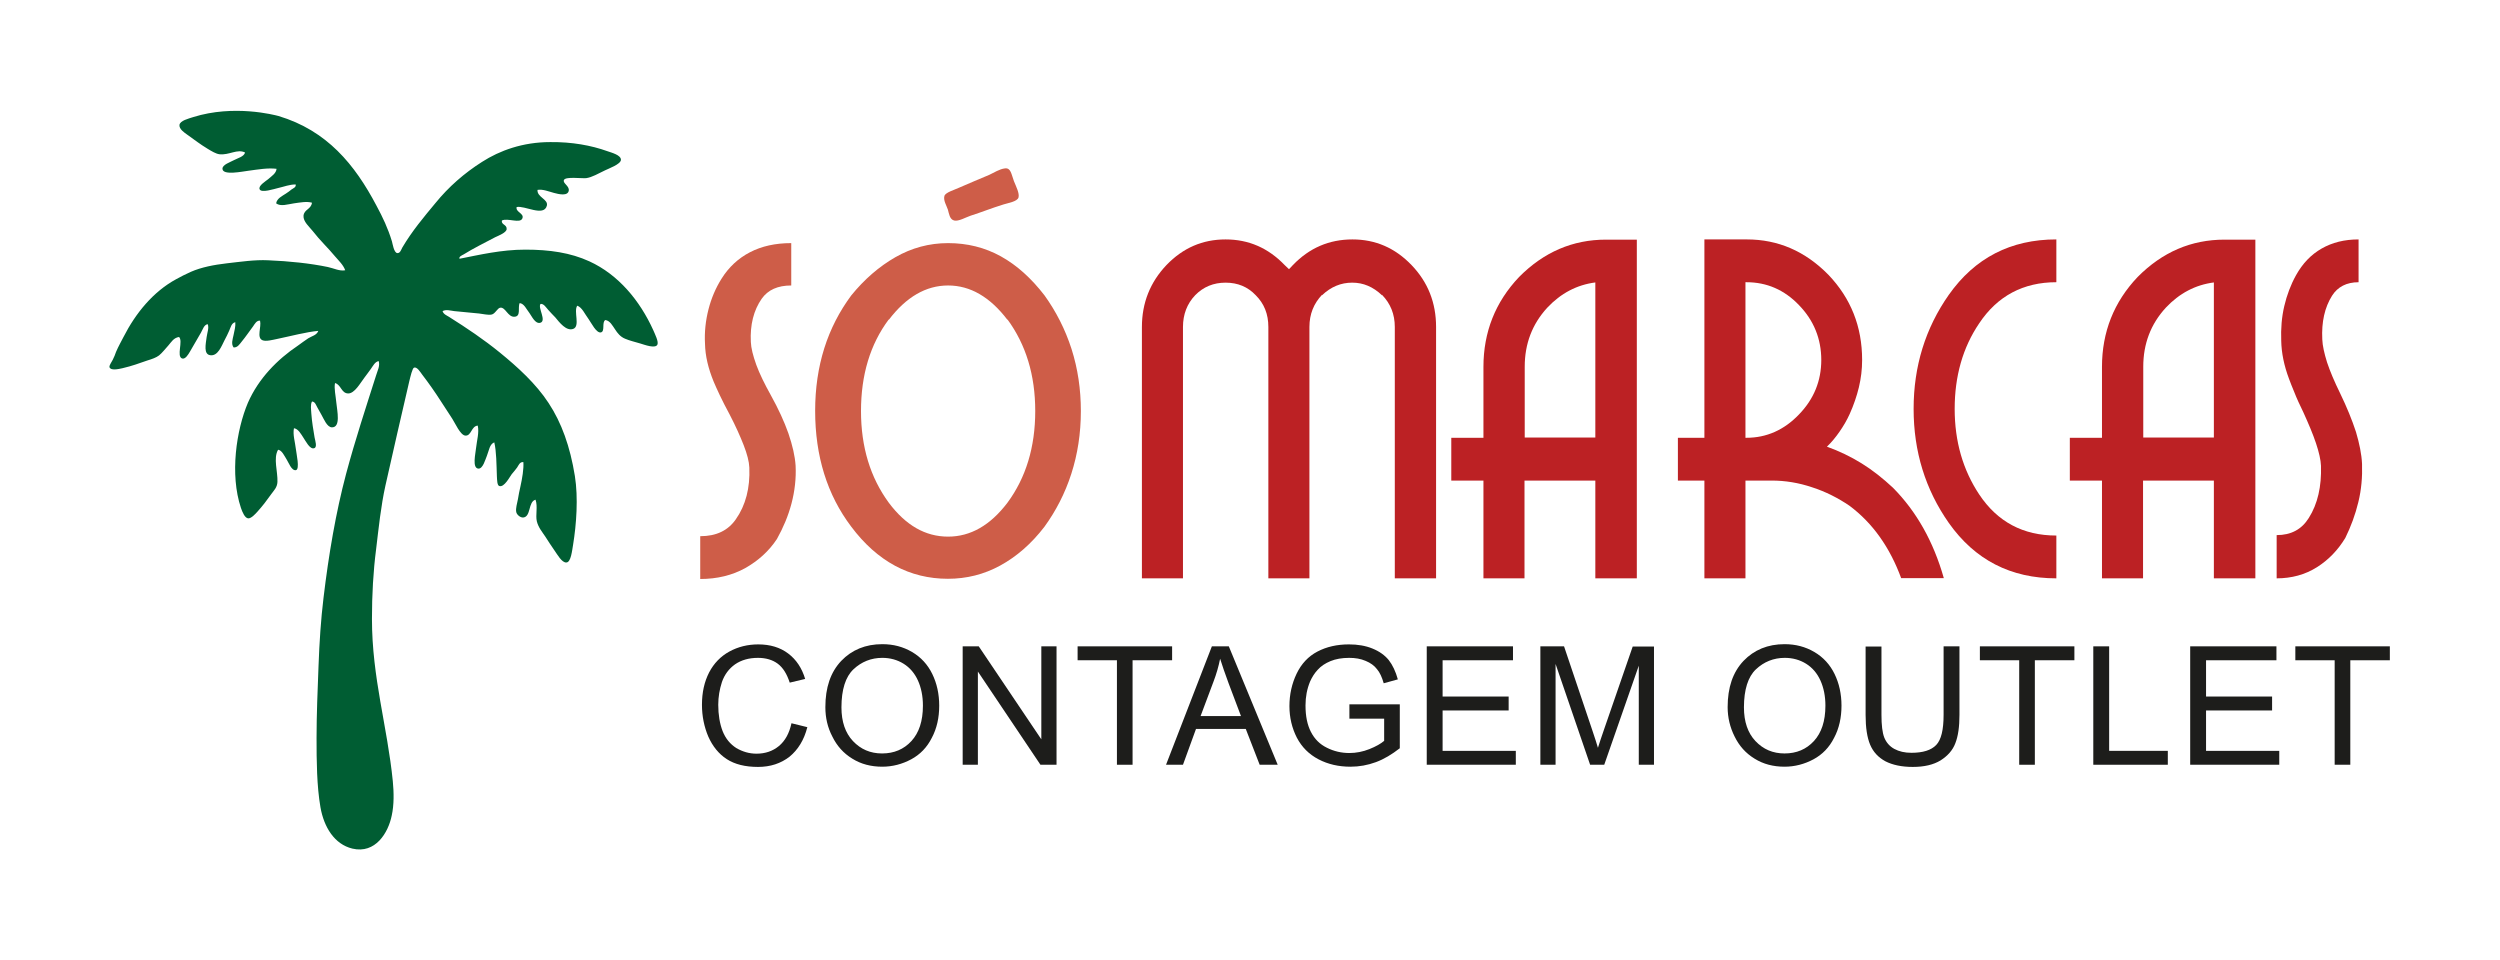 <?xml version="1.0" encoding="UTF-8"?>
<!-- Generator: Adobe Illustrator 23.0.0, SVG Export Plug-In . SVG Version: 6.00 Build 0)  -->
<svg xmlns="http://www.w3.org/2000/svg" xmlns:xlink="http://www.w3.org/1999/xlink" version="1.1" id="Layer_1" x="0px" y="0px" width="1150.7px" height="441.9px" viewBox="0 0 1150.7 441.9" style="enable-background:new 0 0 1150.7 441.9;" xml:space="preserve">
<style type="text/css">
	.st0{fill-rule:evenodd;clip-rule:evenodd;fill:#005D33;}
	.st1{fill-rule:evenodd;clip-rule:evenodd;fill:#CE5D48;}
	.st2{fill:#BC2124;}
	.st3{fill:#CE5D48;}
	.st4{fill:#1D1D1B;}
</style>
<g>
	<g id="XMLID_258_">
		<g id="XMLID_261_">
			<path class="st0" d="M128.2,53.4c22.3,6.7,35.1,22.3,45.1,41.3c2.9,5.4,5.2,10.2,7.1,16.4c0.3,1,0.9,5.3,2.5,5.4     c1.3,0.1,1.8-1.7,2.3-2.6c4.5-7.6,9.8-13.9,15.2-20.4c6.1-7.5,13.3-13.8,21.5-19c8.1-5.2,18.7-9.1,31.4-9.1     c9.9-0.1,18.8,1.5,26.3,4.2c2,0.7,6.3,1.8,6.2,4c-0.1,2-5.7,4-7.3,4.8c-3.2,1.5-5.9,3.2-8.7,3.6c-2.1,0.2-9.4-0.8-10.2,0.8     c-0.8,1.5,2.5,2.7,2.2,4.9c-0.4,2.7-4.6,1.7-6.8,1.1c-2.6-0.7-5.1-1.8-7.6-1.4c-0.3,3.4,5.1,4.3,4.3,7.3     c-1.4,5.2-10.2-0.2-13.9,0.6c-0.6,2.4,3.7,2.9,2.6,5.3c-1.1,2.4-6.8-0.4-9.4,0.9c-0.4,2,2.4,1.8,2.2,4c-0.2,1.6-3.6,2.9-5.3,3.7     c-5.1,2.7-10,5.1-14.5,7.9c-0.7,0.4-2.3,1-1.9,2c9.2-1.8,19.2-4.2,30.3-4.2c11.1,0,20.8,1.4,29.5,5.4c13.3,6.1,23.2,18,29.4,31.7     c0.8,1.9,2.5,5.2,1.9,6.6c-0.9,2-5.9,0.1-7.9-0.5c-2.7-0.8-4.9-1.3-7-2.2c-2.2-0.9-3.5-2.6-4.6-4.3c-1.2-1.7-2.3-4-4.5-4.3     c-1.7,1.1,0,5.2-2,5.7c-2.1,0.5-4.5-4.5-5.6-6c-2-2.7-3-5.4-5.3-6.3c-1.8,2.6,1.5,9.5-1.9,10.7c-3.2,1.1-6.3-3-8.2-5.3     c-1.1-1.2-2.3-2.3-3.2-3.4c-1.1-1.2-2.1-3-3.6-2.8c-1.4,1.7,3,7.9-0.2,8.7c-2.3,0.5-3.8-3-4.9-4.5c-1.5-1.9-2.4-4.3-4.5-4.6     c-1,2,0.8,6.2-2.5,6.3c-2.9,0.1-4-4.3-6.3-4.2c-1.5,0.1-2.4,2.9-4.2,3.2c-1.6,0.3-3.8-0.3-5.7-0.5c-3.8-0.4-7.7-0.7-11.4-1.1     c-1.8-0.2-3.7-0.9-5.4,0c0.4,1.4,1.9,2,2.9,2.6c8.4,5.3,16,10.4,23.5,16.5c8.1,6.6,16.6,14.3,22.4,23.2c6,9.1,9.9,20,12.1,33.6     c1.6,10,0.7,22.3-0.8,31.5c-0.5,2.9-1,8.2-3.1,8.3c-2.1,0.2-4.3-3.9-5.4-5.4c-1.7-2.4-3-4.5-4.3-6.5c-1.4-2.1-3.2-4.2-3.9-7     c-0.7-2.9,0.5-6.8-0.6-10c-3.5,0.9-2,7.9-5.7,8.2c-1.3,0.1-3-1.3-3.2-2.6c-0.3-1.6,0.4-3.8,0.8-5.9c0.3-1.9,0.7-3.9,1.1-5.6     c0.9-4.1,1.6-8.2,1.4-11.4c-1.7-0.2-2.2,1.5-2.9,2.5c-0.7,1-1.6,2-2.5,3.1c-0.8,1-3.4,6.2-5.7,5.4c-1-0.3-1-2.8-1.1-4.5     c-0.2-5.4-0.2-11.5-1.2-15.6c-2.2,0.9-2.4,3.7-3.4,6.2c-0.7,1.6-1.8,6-3.9,5.9c-3-0.2-1.3-7-1.1-9.4c0.4-3.7,1.5-7.1,0.8-10.4     c-3,0.2-2.9,4.8-5.7,4.6c-2.3-0.1-4.8-5.9-6-7.7c-1.8-2.7-3.6-5.5-5.4-8.3c-2.5-3.9-5.5-8.2-8.5-12.1c-0.9-1.2-2.3-3.6-3.7-3.2     c-0.8,0.2-1.7,4.2-2.2,6.2c-3.8,16.4-7.5,32.4-11,48.1c-2.1,9.5-3.1,19.4-4.3,29.4c-1.3,10.1-1.9,20.7-1.9,32     c0,27.1,7.1,49.5,9.6,74.7c0.5,5.2,0.6,10.8-0.5,15.8c-1.6,7.9-7.5,17.7-18.1,15.2c-8.3-2-13.1-9.9-14.7-19     c-1.7-9.8-1.8-21.4-1.8-31.9c0-10.7,0.5-22.5,0.9-33c0.4-11.1,1.1-21.6,2.3-31.5c2.4-20.1,5.7-39.4,10.4-57.1     c4.2-15.7,9.1-30.5,13.8-45.3c0.6-2.1,1.9-4.3,1.2-6.6c-1.7,0.3-2.6,2.2-3.6,3.6c-0.9,1.3-2,2.7-3.1,4.2     c-1.7,2.2-4.4,7.2-7.4,7.1c-3.1-0.1-3.2-4-6-4.8c-0.5,2.5,0.3,5.7,0.6,9c0.4,4,2.1,11.4-2,11.4c-2.3,0-3.8-4-4.8-5.7     c-0.7-1.2-1.3-2.4-1.9-3.4c-0.6-1-1-2.7-2.5-2.8c-0.8,1.5-0.4,3.6-0.3,5.6c0.3,4.1,0.9,7.3,1.5,11c0.3,1.5,1.3,4.5-0.2,4.9     c-2,0.7-4-3.5-4.8-4.6c-1.3-2-2.5-4.3-4.5-4.6c-0.6,3,0.5,6.2,0.9,9.7c0.2,2,1.9,9.2,0,9.6c-2,0.4-3.4-3.6-4.2-4.8     c-1.2-1.9-2.2-4.3-4-4.6c-2.3,3.9-0.1,10.1-0.3,14.8c-0.1,2.6-1.7,4-2.9,5.7c-2.2,3.1-3.8,5.2-6.3,8c-1,1.1-2.8,3.1-4.2,3.1     c-1.6-0.1-2.7-2.8-3.4-4.8c-5.2-15.5-2.1-35.9,3.2-48.4c4.9-11.2,13.6-20,23-26.3c1.6-1.1,3.2-2.4,4.8-3.4c1.6-1,3.9-1.4,4.6-3.4     c-5.6,0.5-12.6,2.4-18.9,3.7c-2,0.4-5.2,1.3-6.8,0.6c-2.8-1.2-0.4-6-1.1-9c-1.6-0.2-2.5,1.6-3.2,2.6c-1.8,2.4-3.4,4.8-5.3,7.1     c-0.9,1.1-1.9,2.8-3.7,2.6c-1.2-1.6-0.4-3.8,0-5.7c0.4-2,1-4,0.8-5.9c-1.8,0.4-2.1,2.4-2.8,3.9c-0.6,1.4-1.4,3-2.2,4.5     c-1.3,2.5-3,7.3-6.5,6.8c-3.2-0.4-2.1-5.1-1.7-8.3c0.3-2.2,1.2-4.3,0.5-6c-1.7,0.3-2.2,2.3-3.1,3.9c-1.8,3.1-3.2,5.5-5.1,8.8     c-0.7,1.2-2.1,3.6-3.6,3.1c-2.7-1,0.6-8.1-1.4-9.9c-2.5,0.4-3.5,2.3-4.9,3.9c-1.4,1.5-2.8,3.4-4.3,4.6c-1.3,1-3.3,1.7-5.3,2.3     c-4.1,1.4-6.9,2.5-11.6,3.6c-1.8,0.4-5.4,1.2-5.9-0.5c-0.2-0.8,0.9-2.2,1.5-3.4c0.7-1.3,1.1-2.5,1.5-3.6c1.2-2.8,2.5-5,3.4-6.8     c5.7-11.2,13.8-21,24.3-26.7c2.2-1.2,4.3-2.3,6.8-3.4c4.8-2.1,10.5-3.2,16.5-3.9c6.3-0.7,12.8-1.7,19-1.4     c9.7,0.4,19.3,1.4,27.5,3.1c2.8,0.6,5.4,2,8,1.5c-0.9-2.5-2.9-4.3-4.6-6.3c-3.3-4-7-7.4-10.4-11.8c-1.5-1.9-4.4-4.3-4.2-7     c0.3-3,3.5-2.9,3.9-6c-2.4-0.7-5.4-0.1-8.3,0.3c-2.8,0.4-6.1,1.6-8.2,0c0.4-2.3,2.7-3.3,4.5-4.5c0.9-0.6,1.8-1.2,2.6-1.9     c0.7-0.5,2.2-1,1.9-2.3c-2.9,0-5.2,1-8.3,1.7c-1.4,0.3-7.6,2.4-8.3,0.5c-0.7-1.6,2.8-3.7,3.9-4.6c1.7-1.5,3.7-2.7,3.9-4.8     c-4.1-0.5-8.4,0.3-13,0.9c-2.6,0.3-11.8,2.3-11.9-0.9c-0.1-1.9,3.7-3.1,5.1-3.9c2.1-1.1,4.8-1.7,5.3-3.6     c-3.6-1.8-7.3,1.3-11.8,0.8c-1.6-0.2-3.6-1.4-5.4-2.5c-3.5-2.1-6-4.1-9.4-6.5c-1.4-1-3.8-2.6-3.6-4.5c0.3-2,4.2-2.9,6.3-3.6     C107.7,48,126.3,52.9,128.2,53.4z"></path>
		</g>
	</g>
	<g>
		<g id="XMLID_262_">
			<g id="XMLID_285_">
				<g id="XMLID_286_">
					<path class="st1" d="M462.6,77.5c2.7-0.3,2.9,2.7,4.1,5.9c1.1,2.7,2.6,5.6,2.1,7.5c-0.6,1.9-4.7,2.5-6.9,3.2       c-5.8,1.8-9.6,3.4-15.2,5.2c-2.1,0.7-5.5,2.7-7.5,2.2c-2.1-0.5-2.4-3.2-2.9-5c-0.6-1.8-2.2-4.3-1.6-6.3       c0.4-1.6,4.6-2.8,6.5-3.7c4.9-2.2,9.5-4,14.1-6C457.5,79.5,460,77.8,462.6,77.5z"></path>
				</g>
			</g>
			<g id="XMLID_269_">
				<g id="XMLID_283_">
					<path class="st2" d="M661.1,266.2H642V150.5c0-5.9-2-10.8-5.9-14.8v0.2c-4.1-3.9-8.6-5.8-13.7-5.8c-5.2,0-9.8,1.9-13.9,5.8       v-0.2c-3.8,4-5.8,8.9-5.8,14.8v115.7h-18.9V150.5c0-5.9-1.9-10.7-5.8-14.6c-3.7-3.9-8.3-5.8-13.9-5.8c-5.5,0-10.2,1.9-14,5.8       c-3.7,3.9-5.6,8.8-5.6,14.6v115.7h-18.9V150.5c0-11.1,3.8-20.6,11.3-28.5c7.6-7.9,16.6-11.8,27.2-11.8       c10.6,0,19.6,3.9,27.2,11.8l2,1.9l1.8-1.9c7.6-7.9,16.7-11.8,27.4-11.8c10.6,0,19.6,3.9,27.2,11.8c7.6,7.9,11.3,17.4,11.3,28.5       V266.2z"></path>
				</g>
				<g id="XMLID_280_">
					<path class="st2" d="M753.4,266.2h-19.1v-45h-32.6v45h-18.9v-45h-14.8v-19.7h14.8v-32.6c0-16.1,5.5-29.9,16.4-41.4       c11.4-11.5,24.7-17.2,40-17.2h14.2V266.2z M734.3,201.5V130c-8.5,1.1-15.9,5-22.1,11.6c-7,7.6-10.4,16.7-10.4,27.2v32.6H734.3z       "></path>
				</g>
				<g id="XMLID_277_">
					<path class="st2" d="M875.1,266.2c-5.2-14.2-13.1-25.4-23.8-33.4c-5.3-3.6-11-6.5-17.2-8.5c-6.2-2.1-12.4-3.1-18.6-3.1h-12.1       v45h-18.9v-45h-12.2v-19.7h12.2v-91.3H804c14.4,0,26.9,5.4,37.6,16.3c10.3,10.8,15.5,23.8,15.5,39.2c0,4.3-0.5,8.4-1.5,12.6       c-1,4.1-2.4,8.2-4.2,12.2c-1.3,2.9-2.9,5.6-4.7,8.2c-1.8,2.6-3.7,4.9-5.8,6.9c5.6,2,11,4.6,16,7.7c5,3.1,9.8,6.9,14.4,11.2       c10.8,10.9,18.6,24.7,23.4,41.6H875.1z M838.3,165.7c0-9.7-3.4-18.2-10.3-25.3c-6.7-7-14.8-10.5-24.1-10.5h-0.5v71.6h0.5       c9.2,0,17.3-3.6,24.1-10.7C834.9,183.7,838.3,175.3,838.3,165.7z"></path>
				</g>
				<g id="XMLID_275_">
					<path class="st2" d="M946.5,266.2c-21,0-37.5-8.5-49.5-25.5c-10.8-15.4-16.2-32.9-16.2-52.5c0-19.6,5.4-37.1,16.2-52.5       c12-17,28.5-25.5,49.5-25.5v19.7c-15.2,0-27.1,6.3-35.5,18.9c-7.6,11.2-11.3,24.4-11.3,39.4s3.8,28.1,11.3,39.4       c8.4,12.6,20.2,18.9,35.5,18.9V266.2z"></path>
				</g>
				<g id="XMLID_272_">
					<path class="st2" d="M1038.1,266.2H1019v-45h-32.6v45h-18.9v-45h-14.8v-19.7h14.8v-32.6c0-16.1,5.5-29.9,16.4-41.4       c11.4-11.5,24.7-17.2,40-17.2h14.2V266.2z M1019,201.5V130c-8.5,1.1-15.9,5-22.1,11.6c-7,7.6-10.4,16.7-10.4,27.2v32.6H1019z"></path>
				</g>
				<g id="XMLID_270_">
					<path class="st2" d="M1087.2,213.5c0.2,6-0.3,11.9-1.7,17.6c-1.4,5.8-3.4,11.2-6,16.5c-3.4,5.6-7.7,10.1-13.1,13.5       c-5.4,3.4-11.6,5.1-18.5,5.1v-19.9c6.6,0,11.5-2.6,14.8-7.9c4.1-6.5,5.9-14.5,5.6-24c-0.1-2.7-0.9-6.2-2.3-10.4       c-1.4-4.2-3.4-8.9-5.8-14.2c-1.7-3.5-3.1-6.5-4.1-9.1c-1.1-2.6-1.9-4.7-2.5-6.3c-2.3-6.1-3.5-12-3.6-17.6       c-0.2-5.5,0.2-10.8,1.4-15.9c1.2-5.1,3-9.9,5.4-14.2c3-5.4,6.9-9.5,11.8-12.3c4.9-2.8,10.5-4.2,17-4.2v19.7       c-5.5,0-9.6,2.1-12.2,6.2c-3.4,5.4-4.9,12.1-4.5,20.1c0.1,2.9,0.9,6.4,2.2,10.6c1.4,4.2,3.4,8.9,6,14.2       c3.1,6.4,5.5,12.3,7.3,17.8C1086,204.2,1087,209.1,1087.2,213.5z"></path>
				</g>
			</g>
			<g id="XMLID_263_">
				<g id="XMLID_267_">
					<path class="st3" d="M366.2,214.3c0.3,5.9-0.4,11.8-1.9,17.5c-1.5,5.7-3.8,11.1-6.7,16.3c-3.7,5.6-8.6,10-14.6,13.4       c-6,3.3-12.9,5-20.7,5v-19.7c7.4,0,12.8-2.6,16.4-7.8c4.5-6.4,6.6-14.4,6.2-23.8c-0.1-2.7-1-6.2-2.6-10.3       c-1.6-4.1-3.7-8.8-6.4-14c-1.9-3.5-3.4-6.5-4.6-9c-1.2-2.5-2.1-4.6-2.8-6.2c-2.5-6.1-3.9-11.9-4-17.5       c-0.3-5.4,0.3-10.7,1.6-15.8c1.3-5.1,3.3-9.8,6-14.1c3.3-5.3,7.7-9.4,13.1-12.2c5.4-2.8,11.7-4.2,19-4.2v19.5       c-6.2,0-10.7,2-13.6,6.1c-3.7,5.3-5.4,12-5,19.9c0.1,2.8,1,6.3,2.5,10.5c1.5,4.1,3.8,8.8,6.7,14c3.5,6.3,6.2,12.2,8.1,17.6       C364.8,205.1,365.9,209.9,366.2,214.3z"></path>
				</g>
				<g id="XMLID_264_">
					<path class="st3" d="M497.5,189.2c0,10.3-1.5,19.9-4.4,28.9c-2.9,9-7.1,17.1-12.4,24.4c-6,7.8-12.8,13.7-20.3,17.8       c-7.5,4.1-15.5,6.1-24.1,6.1c-17.6,0-32.5-8-44.5-24c-11.1-14.7-16.6-32.5-16.6-53.3c0-10.3,1.4-19.9,4.2-28.8       c2.8-8.9,7-17,12.4-24.3c6-7.4,12.8-13.3,20.3-17.6c7.5-4.3,15.6-6.5,24.3-6.5c8.8,0,16.9,2,24.3,6.1c7.4,4.1,14,10.1,20.1,18       c5.3,7.4,9.5,15.6,12.4,24.6C496.1,169.7,497.5,179.2,497.5,189.2z M476.5,189.2c0-16.6-4.3-30.6-12.8-42.2v0.2       c-8-10.5-17.1-15.8-27.3-15.8c-10.2,0-19.3,5.3-27.3,15.8V147c-8.6,11.5-12.8,25.6-12.8,42.2c0,16.6,4.3,30.6,12.8,42.2       c7.8,10.4,16.8,15.6,27.3,15.6c10.3,0,19.4-5.2,27.3-15.6C472.2,219.9,476.5,205.8,476.5,189.2z"></path>
				</g>
			</g>
		</g>
		<g>
			<path class="st4" d="M364.3,332.9l7.3,1.8c-1.5,5.9-4.3,10.4-8.2,13.6c-4,3.1-8.8,4.7-14.5,4.7c-5.9,0-10.7-1.2-14.4-3.6     c-3.7-2.4-6.5-5.9-8.5-10.4c-1.9-4.5-2.9-9.4-2.9-14.6c0-5.7,1.1-10.6,3.3-14.9c2.2-4.2,5.3-7.4,9.3-9.6c4-2.2,8.5-3.3,13.3-3.3     c5.5,0,10.1,1.4,13.8,4.2c3.7,2.8,6.3,6.7,7.8,11.7l-7.1,1.7c-1.3-4-3.1-6.9-5.5-8.7c-2.4-1.8-5.5-2.7-9.1-2.7     c-4.2,0-7.7,1-10.6,3c-2.8,2-4.8,4.7-6,8.1c-1.1,3.4-1.7,6.9-1.7,10.5c0,4.6,0.7,8.7,2,12.1c1.4,3.5,3.5,6,6.3,7.8     c2.9,1.7,6,2.6,9.3,2.6c4.1,0,7.5-1.2,10.3-3.5C361.4,341,363.3,337.5,364.3,332.9z"></path>
			<path class="st4" d="M379.9,325.5c0-9.1,2.4-16.1,7.3-21.3c4.9-5.1,11.2-7.7,18.9-7.7c5.1,0,9.6,1.2,13.7,3.6     c4.1,2.4,7.2,5.8,9.3,10.1c2.1,4.3,3.2,9.2,3.2,14.6c0,5.5-1.1,10.5-3.4,14.8c-2.2,4.4-5.4,7.7-9.5,9.9     c-4.1,2.2-8.6,3.4-13.3,3.4c-5.2,0-9.8-1.2-13.8-3.7c-4.1-2.5-7.1-5.9-9.2-10.2C380.9,334.8,379.9,330.3,379.9,325.5z      M387.3,325.6c0,6.6,1.8,11.8,5.3,15.5c3.6,3.8,8,5.7,13.4,5.7c5.5,0,10-1.9,13.5-5.7c3.5-3.8,5.3-9.2,5.3-16.3     c0-4.4-0.8-8.3-2.3-11.6c-1.5-3.3-3.7-5.9-6.6-7.7c-2.9-1.8-6.2-2.7-9.8-2.7c-5.1,0-9.6,1.8-13.3,5.3     C389.2,311.5,387.3,317.4,387.3,325.6z"></path>
			<path class="st4" d="M443.1,352v-54.5h7.4l28.8,42.8v-42.8h7V352h-7.4l-28.8-42.9V352H443.1z"></path>
			<path class="st4" d="M514.1,352v-48.1H496v-6.4h43.5v6.4h-18.2V352H514.1z"></path>
			<path class="st4" d="M536.7,352l21.1-54.5h7.8l22.5,54.5h-8.3l-6.4-16.5h-22.9l-6,16.5H536.7z M552.6,329.6h18.6l-5.7-15.1     c-1.7-4.6-3-8.4-3.9-11.3c-0.7,3.5-1.7,7-3,10.4L552.6,329.6z"></path>
			<path class="st4" d="M621.1,330.6v-6.4l23.2,0v20.2c-3.6,2.8-7.2,5-11,6.4c-3.8,1.4-7.7,2.1-11.7,2.1c-5.4,0-10.3-1.1-14.7-3.4     c-4.4-2.3-7.7-5.6-10-10c-2.2-4.3-3.4-9.2-3.4-14.5c0-5.3,1.1-10.3,3.3-14.9c2.2-4.6,5.4-8,9.6-10.2c4.2-2.2,9-3.3,14.5-3.3     c4,0,7.6,0.6,10.8,1.9c3.2,1.3,5.7,3.1,7.5,5.3c1.8,2.3,3.2,5.3,4.2,8.9l-6.5,1.8c-0.8-2.8-1.8-5-3.1-6.5c-1.2-1.6-3-2.9-5.2-3.8     c-2.3-1-4.8-1.4-7.6-1.4c-3.3,0-6.2,0.5-8.6,1.5c-2.4,1-4.4,2.3-5.9,4c-1.5,1.6-2.6,3.4-3.5,5.4c-1.4,3.4-2.1,7-2.1,11     c0,4.9,0.8,8.9,2.5,12.2c1.7,3.3,4.1,5.7,7.4,7.3c3.2,1.6,6.6,2.4,10.3,2.4c3.1,0,6.2-0.6,9.2-1.8c3-1.2,5.3-2.5,6.8-3.8v-10.2     H621.1z"></path>
			<path class="st4" d="M656.7,352v-54.5h39.7v6.4H664v16.7h30.4v6.4H664v18.6h33.7v6.4H656.7z"></path>
			<path class="st4" d="M709,352v-54.5h10.9l13,38.6c1.2,3.6,2.1,6.3,2.6,8.1c0.6-2,1.6-4.9,2.9-8.7l13.1-37.9h9.8V352h-7v-45.6     L738.4,352h-6.5L716,305.6V352H709z"></path>
			<path class="st4" d="M795.2,325.5c0-9.1,2.4-16.1,7.3-21.3c4.9-5.1,11.2-7.7,18.9-7.7c5.1,0,9.6,1.2,13.7,3.6     c4.1,2.4,7.2,5.8,9.3,10.1c2.1,4.3,3.2,9.2,3.2,14.6c0,5.5-1.1,10.5-3.4,14.8c-2.2,4.4-5.4,7.7-9.5,9.9     c-4.1,2.2-8.6,3.4-13.3,3.4c-5.2,0-9.8-1.2-13.8-3.7c-4.1-2.5-7.1-5.9-9.2-10.2C796.3,334.8,795.2,330.3,795.2,325.5z      M802.7,325.6c0,6.6,1.8,11.8,5.3,15.5c3.6,3.8,8,5.7,13.4,5.7c5.5,0,10-1.9,13.5-5.7c3.5-3.8,5.3-9.2,5.3-16.3     c0-4.4-0.8-8.3-2.3-11.6c-1.5-3.3-3.7-5.9-6.6-7.7c-2.9-1.8-6.2-2.7-9.8-2.7c-5.1,0-9.6,1.8-13.3,5.3     C804.6,311.5,802.7,317.4,802.7,325.6z"></path>
			<path class="st4" d="M894.6,297.5h7.3V329c0,5.5-0.6,9.8-1.9,13.1c-1.2,3.2-3.5,5.8-6.8,7.9c-3.3,2-7.5,3-12.8,3     c-5.1,0-9.3-0.9-12.6-2.6c-3.3-1.8-5.6-4.3-7-7.6c-1.4-3.3-2.1-7.9-2.1-13.7v-31.5h7.3V329c0,4.7,0.4,8.2,1.3,10.5     c0.9,2.2,2.4,4,4.6,5.2c2.2,1.2,4.8,1.8,7.9,1.8c5.3,0,9.1-1.2,11.4-3.6c2.3-2.4,3.4-7,3.4-13.9V297.5z"></path>
			<path class="st4" d="M929.4,352v-48.1h-18.1v-6.4h43.5v6.4h-18.2V352H929.4z"></path>
			<path class="st4" d="M963.5,352v-54.5h7.3v48.1h27v6.4H963.5z"></path>
			<path class="st4" d="M1008.1,352v-54.5h39.7v6.4h-32.4v16.7h30.4v6.4h-30.4v18.6h33.7v6.4H1008.1z"></path>
			<path class="st4" d="M1074.6,352v-48.1h-18.1v-6.4h43.5v6.4h-18.2V352H1074.6z"></path>
		</g>
	</g>
</g>
</svg>
